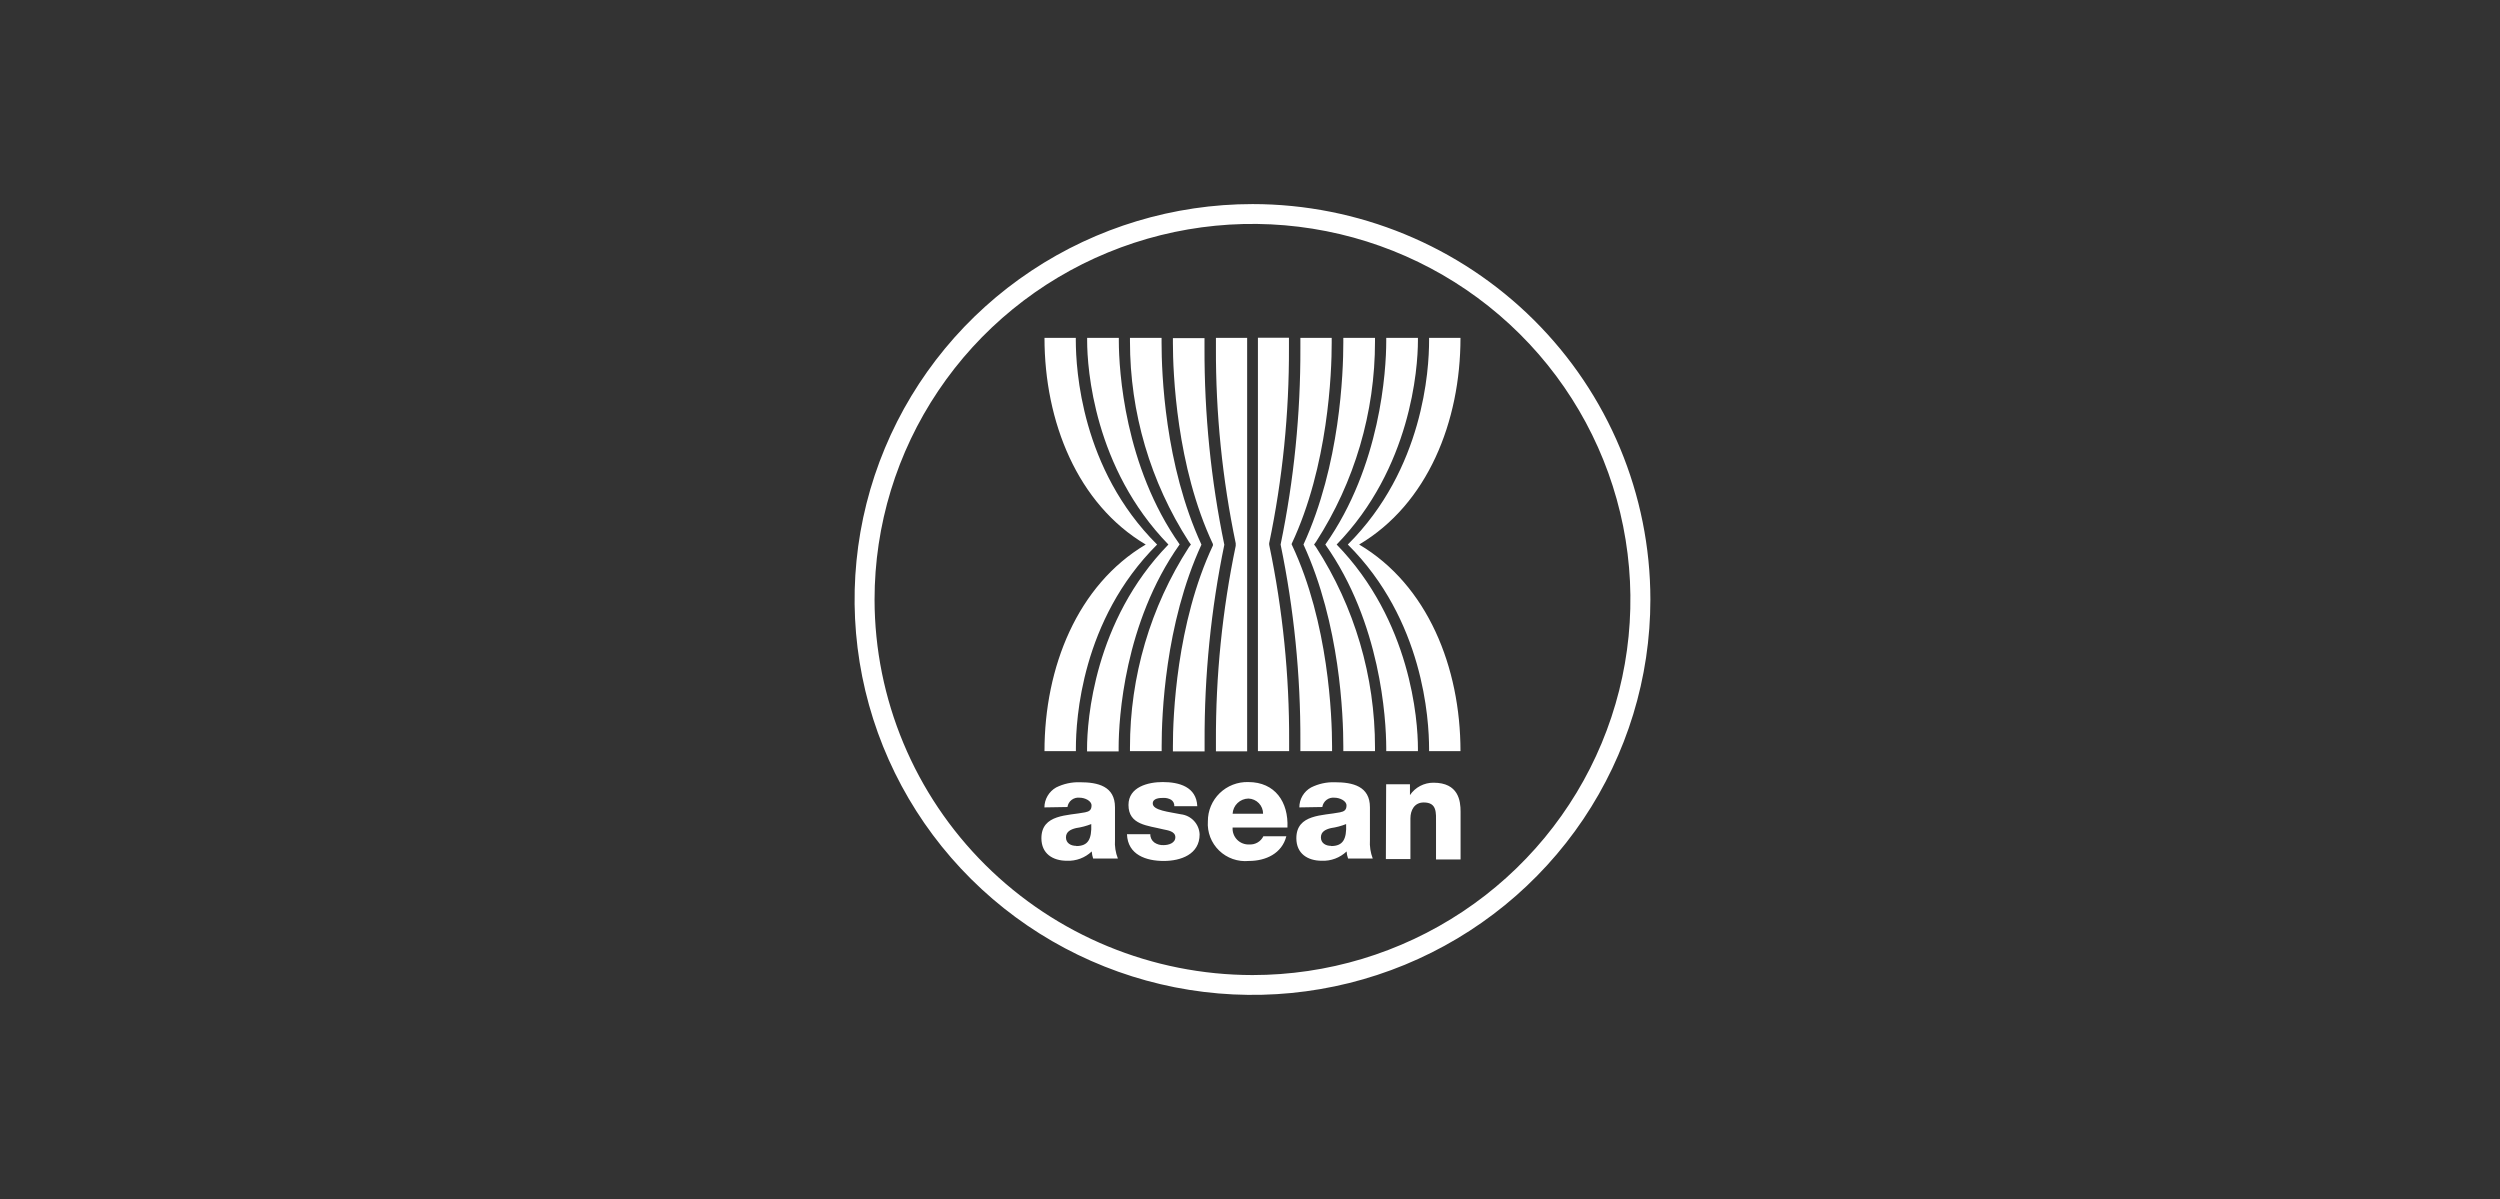 <svg width="196" height="94" viewBox="0 0 196 94" fill="none" xmlns="http://www.w3.org/2000/svg">
<rect x="0" y="0" width="196" height="94" fill="#333333" stroke="none"/>
<path d="M129.39 47C129.39 53.131 127.56 59.125 124.133 64.223C120.705 69.321 115.833 73.294 110.133 75.64C104.433 77.987 98.16 78.6 92.109 77.404C86.058 76.208 80.499 73.256 76.137 68.92C71.774 64.585 68.803 59.061 67.599 53.048C66.396 47.034 67.013 40.801 69.375 35.137C71.736 29.472 75.734 24.631 80.864 21.224C85.994 17.818 92.025 16 98.195 16C106.468 16.002 114.401 19.269 120.251 25.082C126.101 30.895 129.388 38.779 129.39 47ZM98.195 76.445C104.055 76.445 109.784 74.718 114.656 71.482C119.529 68.247 123.327 63.648 125.569 58.268C127.812 52.888 128.399 46.967 127.255 41.256C126.112 35.544 123.29 30.297 119.146 26.18C115.003 22.062 109.723 19.257 103.975 18.121C98.228 16.985 92.27 17.568 86.856 19.797C81.442 22.025 76.814 25.799 73.559 30.642C70.303 35.484 68.565 41.176 68.565 47C68.573 54.807 71.697 62.292 77.252 67.812C82.807 73.332 90.339 76.437 98.195 76.445ZM81.881 63.3C81.883 62.982 81.97 62.671 82.131 62.397C82.292 62.122 82.522 61.895 82.8 61.737C83.38 61.448 84.024 61.307 84.674 61.328C86.07 61.328 87.415 61.635 87.415 63.292V65.848C87.381 66.346 87.459 66.845 87.642 67.309H85.702C85.642 67.129 85.605 66.943 85.592 66.754C85.334 66.999 85.03 67.189 84.697 67.315C84.363 67.44 84.008 67.498 83.652 67.484C82.528 67.484 81.646 66.922 81.646 65.717C81.646 63.811 83.733 63.957 85.07 63.687C85.394 63.621 85.577 63.511 85.577 63.146C85.577 62.781 85.048 62.54 84.651 62.54C84.427 62.511 84.199 62.572 84.019 62.708C83.838 62.845 83.72 63.047 83.689 63.27L81.881 63.3ZM84.379 66.33C85.298 66.33 85.599 65.812 85.555 64.607C85.172 64.757 84.772 64.862 84.365 64.921C83.939 65.023 83.571 65.206 83.571 65.651C83.571 66.097 83.946 66.316 84.379 66.316V66.33ZM90.185 65.403C90.18 65.528 90.207 65.653 90.262 65.767C90.317 65.88 90.399 65.978 90.501 66.053C90.716 66.201 90.975 66.273 91.236 66.257C91.611 66.257 92.147 66.104 92.147 65.636C92.147 65.169 91.544 65.096 91.206 65.023C89.987 64.716 88.473 64.68 88.473 63.11C88.473 61.7 90.001 61.313 91.155 61.313C92.448 61.313 93.8 61.686 93.867 63.205H92.066C92.073 63.106 92.053 63.008 92.009 62.919C91.965 62.831 91.899 62.756 91.816 62.701C91.629 62.595 91.415 62.545 91.199 62.555C90.883 62.555 90.376 62.591 90.376 62.993C90.376 63.541 91.669 63.65 92.581 63.84C92.975 63.885 93.34 64.069 93.609 64.358C93.879 64.648 94.035 65.023 94.05 65.417C94.05 66.98 92.581 67.499 91.236 67.499C89.891 67.499 88.414 67.039 88.355 65.403H90.185ZM96.637 64.877C96.624 65.053 96.649 65.23 96.711 65.395C96.772 65.561 96.868 65.711 96.992 65.837C97.117 65.963 97.267 66.061 97.432 66.124C97.598 66.188 97.775 66.216 97.953 66.206C98.178 66.218 98.403 66.164 98.598 66.049C98.793 65.935 98.949 65.766 99.047 65.564H100.848C100.502 66.915 99.239 67.499 97.908 67.499C97.484 67.539 97.055 67.487 96.652 67.346C96.25 67.205 95.883 66.978 95.578 66.683C95.272 66.386 95.035 66.028 94.883 65.632C94.731 65.235 94.667 64.811 94.697 64.388C94.695 63.977 94.776 63.57 94.935 63.192C95.095 62.813 95.329 62.47 95.624 62.183C95.92 61.896 96.271 61.671 96.655 61.522C97.04 61.373 97.451 61.301 97.864 61.313C99.973 61.313 101.024 62.891 100.936 64.877H96.637ZM99.025 63.796C99.028 63.489 98.909 63.192 98.695 62.97C98.481 62.748 98.188 62.617 97.879 62.606C97.559 62.611 97.252 62.737 97.022 62.958C96.791 63.179 96.654 63.478 96.637 63.796H99.025ZM101.869 63.3C101.868 62.981 101.953 62.669 102.114 62.394C102.276 62.119 102.508 61.892 102.788 61.737C103.366 61.448 104.008 61.307 104.654 61.328C106.051 61.328 107.403 61.635 107.403 63.292V65.848C107.37 66.345 107.445 66.843 107.623 67.309H105.691C105.625 67.13 105.585 66.944 105.573 66.754C105.315 66.999 105.011 67.189 104.678 67.315C104.344 67.44 103.989 67.498 103.633 67.484C102.516 67.484 101.634 66.922 101.634 65.717C101.634 63.811 103.721 63.957 105.051 63.687C105.382 63.621 105.566 63.511 105.566 63.146C105.566 62.781 105.029 62.54 104.632 62.54C104.408 62.513 104.181 62.574 104.001 62.711C103.822 62.847 103.703 63.048 103.67 63.27L101.869 63.3ZM104.36 66.33C105.279 66.33 105.588 65.812 105.536 64.607C105.156 64.758 104.759 64.863 104.353 64.921C103.92 65.023 103.559 65.206 103.559 65.651C103.559 66.097 103.927 66.316 104.36 66.316V66.33ZM108.674 61.489H110.541V62.336C110.743 62.035 111.018 61.789 111.34 61.619C111.662 61.45 112.021 61.362 112.385 61.364C114.347 61.364 114.509 62.781 114.509 63.628V67.382H112.584V64.526C112.584 63.723 112.672 62.913 111.621 62.913C110.886 62.913 110.577 63.526 110.577 64.161V67.353H108.652L108.674 61.489ZM90.714 42.691C84.769 36.776 84.35 28.948 84.343 26.713C84.343 26.625 84.343 26.552 84.343 26.487H81.888C81.888 33.059 84.468 39.515 89.825 42.691C84.468 45.868 81.888 52.316 81.888 58.889H84.35C84.35 58.823 84.35 58.75 84.35 58.662C84.35 56.428 84.776 48.607 90.721 42.691H90.714ZM92.492 42.691C88.157 36.55 87.723 29.021 87.716 26.764V26.487H85.232C85.228 26.562 85.228 26.638 85.232 26.713C85.232 28.904 85.783 36.703 91.603 42.691C85.776 48.68 85.225 56.493 85.225 58.684C85.221 58.76 85.221 58.835 85.225 58.911H87.701V58.611C87.701 56.355 88.142 48.826 92.478 42.691H92.492ZM94.19 42.691C91.309 36.433 91.067 29.225 91.067 26.874V26.487H88.59V26.764C88.585 32.334 90.189 37.789 93.213 42.48L93.367 42.691L93.213 42.896C90.189 47.586 88.585 53.041 88.59 58.611V58.889H91.074V58.502C91.074 56.15 91.317 48.943 94.197 42.691H94.19ZM95.983 42.691C94.936 37.621 94.417 32.458 94.433 27.283C94.433 26.954 94.433 26.698 94.433 26.509H91.956V26.896C91.956 29.203 92.228 36.572 95.094 42.655V42.713V42.764C92.228 48.848 91.949 56.216 91.956 58.524V58.911H94.44C94.44 58.721 94.44 58.465 94.44 58.137C94.421 52.949 94.94 47.773 95.99 42.691H95.983ZM95.329 26.487C95.329 26.677 95.329 26.932 95.329 27.261C95.309 32.412 95.829 37.552 96.88 42.596V42.699V42.794C95.829 47.838 95.309 52.978 95.329 58.129C95.329 58.458 95.329 58.714 95.329 58.903H97.776V26.487H95.329ZM106.558 42.691C111.922 39.515 114.502 33.059 114.502 26.487H112.04C112.04 26.552 112.04 26.625 112.04 26.713C112.04 28.948 111.614 36.769 105.669 42.691C111.614 48.607 112.032 56.428 112.04 58.662C112.04 58.75 112.04 58.823 112.04 58.889H114.502C114.502 52.316 111.922 45.868 106.558 42.691ZM111.165 26.713C111.165 26.625 111.165 26.552 111.165 26.487H108.681C108.681 26.567 108.681 26.655 108.681 26.764C108.681 29.021 108.241 36.55 103.905 42.691C108.241 48.826 108.674 56.355 108.681 58.611C108.681 58.721 108.681 58.809 108.681 58.889H111.165C111.165 58.823 111.165 58.75 111.165 58.662C111.165 56.472 110.614 48.68 104.794 42.691C110.614 36.703 111.165 28.882 111.165 26.713ZM103.023 42.691L103.177 42.48C106.201 37.789 107.805 32.334 107.8 26.764V26.487H105.316V26.874C105.316 29.225 105.066 36.433 102.193 42.691C105.066 48.943 105.316 56.15 105.316 58.502V58.889H107.8V58.611C107.805 53.041 106.201 47.586 103.177 42.896L103.023 42.691ZM101.267 42.691V42.633C104.133 36.55 104.412 29.181 104.405 26.874V26.487H101.95C101.95 26.677 101.95 26.932 101.95 27.261C101.968 32.444 101.448 37.614 100.4 42.691C101.448 47.766 101.968 52.934 101.95 58.115C101.95 58.443 101.95 58.699 101.95 58.889H104.434V58.502C104.434 56.194 104.162 48.826 101.296 42.742L101.267 42.691ZM99.503 42.691V42.589C100.554 37.545 101.074 32.405 101.054 27.253C101.054 26.925 101.054 26.669 101.054 26.479H98.621V58.889H101.068C101.068 58.699 101.068 58.443 101.068 58.115C101.088 52.963 100.569 47.824 99.518 42.779L99.503 42.691Z" fill="white"/>
</svg>
